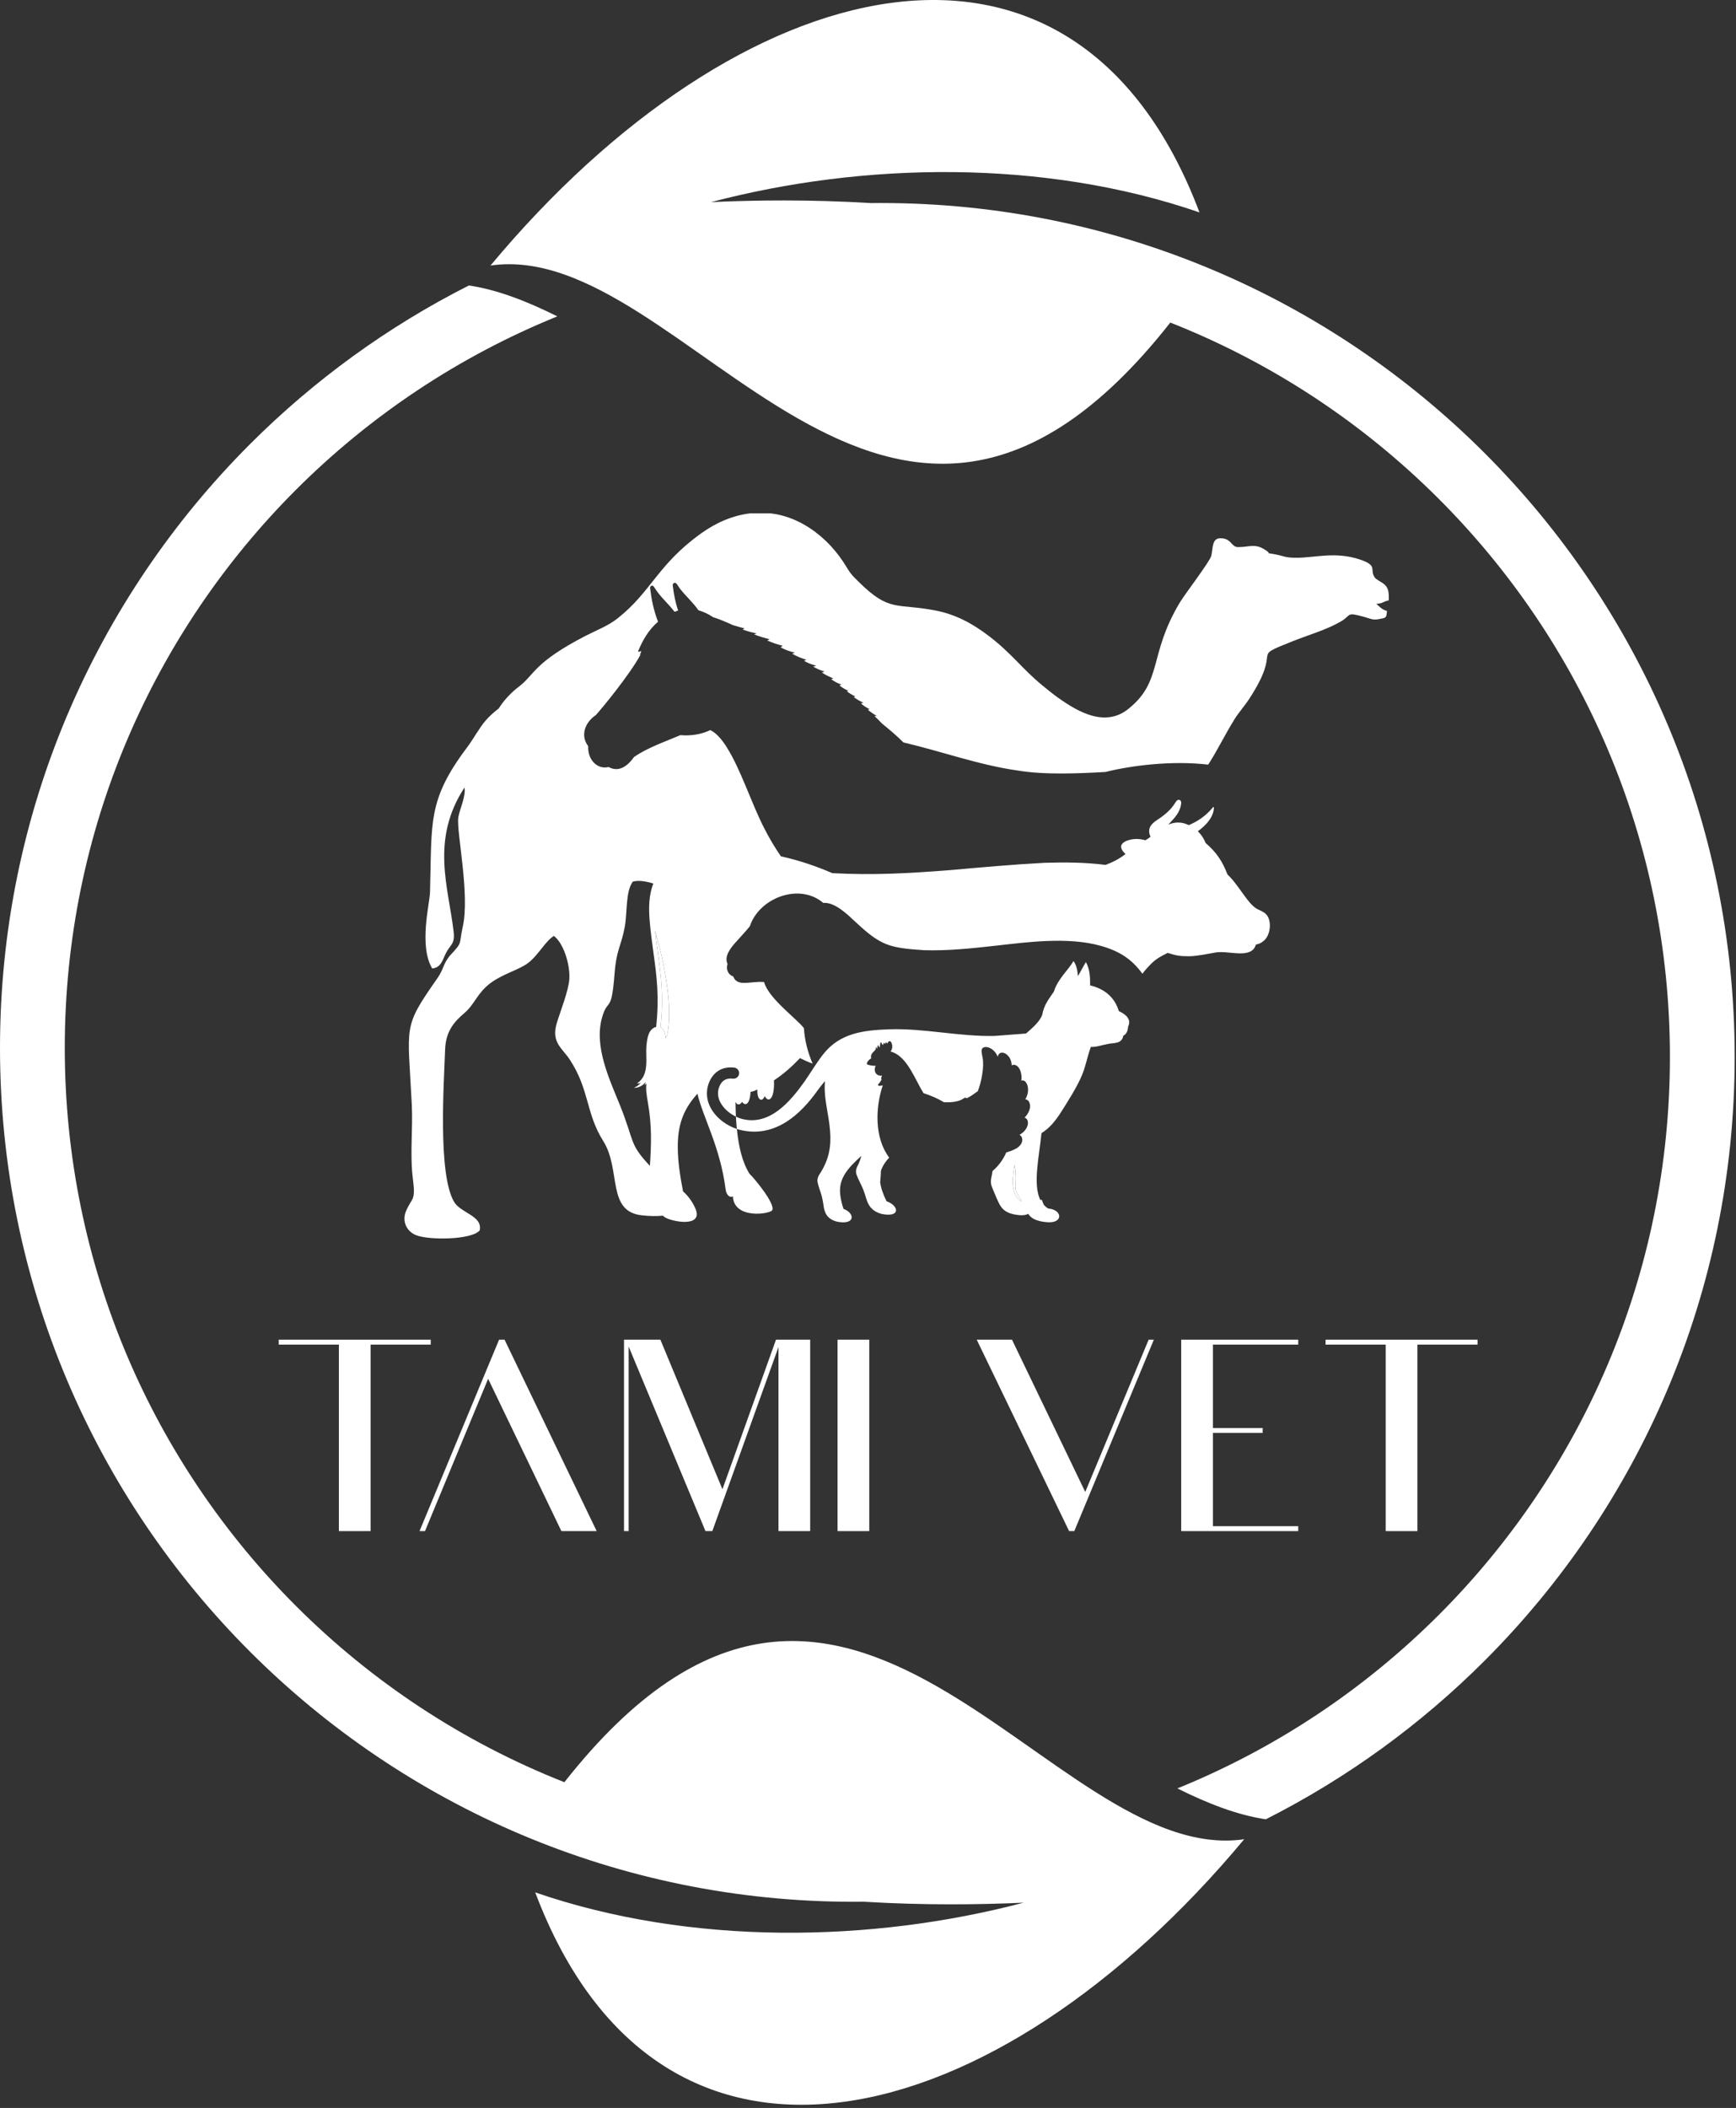 <svg width="472" height="573" viewBox="0 0 472 573" fill="none" xmlns="http://www.w3.org/2000/svg">
<rect x="0" y="0" width="472" height="573" fill="#333333" stroke="none"/>
<path fill-rule="evenodd" clip-rule="evenodd" d="M145.519 514.399C179.69 604.869 271.183 580.532 338.286 499.949C284.981 507.749 230.495 386.562 153.451 484.451C125.855 473.567 101.052 457.13 80.44 436.513C41.627 397.7 17.613 344.071 17.613 284.842C17.613 225.613 41.627 171.985 80.44 133.166C100.575 113.031 124.705 96.881 151.528 85.997C143.299 81.896 135.282 78.764 127.487 77.599C105.392 88.779 85.325 103.377 67.983 120.72C25.98 162.723 0 220.754 0 284.848C0 348.941 25.98 406.967 67.977 448.97C109.975 490.968 168.012 516.953 232.1 516.953L234.824 516.937C251.266 517.933 266.245 517.748 278.31 517.197C236.964 528.08 187.866 529.002 145.514 514.399H145.519Z" fill="white"/>
<path fill-rule="evenodd" clip-rule="evenodd" d="M326.126 57.733C291.955 -32.737 200.461 -8.4 133.358 72.183C186.664 64.383 241.15 185.57 318.194 87.682C345.79 98.565 370.593 115.002 391.205 135.619C430.018 174.433 454.032 228.061 454.032 287.29C454.032 346.519 430.018 400.148 391.205 438.966C371.07 459.101 346.939 475.252 320.117 486.135C328.346 490.237 336.363 493.368 344.158 494.534C366.253 483.353 386.319 468.755 403.662 451.413C445.66 409.41 471.64 351.378 471.64 287.29C471.64 223.197 445.66 165.17 403.662 123.167C361.665 81.17 303.628 55.185 239.54 55.185L236.816 55.201C220.374 54.205 205.395 54.39 193.329 54.941C234.675 44.057 283.773 43.135 326.126 57.739V57.733Z" fill="white"/>
<path d="M181.381 281.359C181.381 281.359 181.37 281.375 181.365 281.385C181.238 281.661 181.105 281.952 180.973 282.249C180.946 281.11 180.644 280.193 180.019 279.562C179.887 279.43 179.744 279.313 179.59 279.207C180.48 270.894 179.733 265.341 178.869 259.003C178.604 257.08 178.334 255.077 178.096 252.889C178.355 253.959 178.636 255.008 178.917 256.041C179.272 257.366 179.611 258.622 179.85 259.698L180.019 260.455C180.978 264.885 181.588 268.901 181.826 272.414C182.075 276.044 181.921 279.054 181.381 281.359V281.359Z" fill="white"/>
<path d="M377.605 163.181C377.605 161.125 377.605 160.038 376.519 158.963C375.814 158.269 374.198 157.59 373.795 157.002C372.274 154.787 374.765 153.807 369.853 152.127C363.118 149.833 357.581 151.613 352.526 151.613C349.252 151.613 349.32 151.179 346.708 150.686C343.147 150.008 346.459 150.962 343.746 149.309C341.102 147.698 339.571 148.72 336.619 148.72C334.707 148.72 334.908 146.309 331.803 146.309C329.445 146.309 329.816 149.112 329.339 151.078C328.963 152.626 322.133 161.527 320.797 163.753C312.208 178.065 316.214 185.128 306.809 192.684C300.615 197.659 293.488 193.812 287.569 189.579C286.08 188.508 284.909 187.534 283.521 186.4C277.835 181.774 275.112 177.609 268.7 172.755C264.498 169.576 259.942 167.022 254.298 165.936C243.807 163.922 241.846 166.46 233.554 158.237C232.07 156.769 231.403 156.197 230.263 154.295C227.72 150.04 224.408 146.362 220.222 143.586C216.789 141.307 213.191 139.988 209.572 139.543H203.939C199.356 140.094 194.841 141.964 190.645 144.974C178.717 153.526 177.25 160.674 167.934 168.077C165.38 170.117 162.122 171.341 159.202 172.845C145.123 180.11 145.362 183.374 141.134 186.606C138.738 188.424 136.942 190.458 135.596 192.588C134.25 193.611 133.032 194.713 131.999 195.905C130.324 197.845 128.671 200.945 127.007 203.149C116.102 217.63 117.475 223.522 116.913 242.55C116.818 245.729 113.834 257.085 117.512 263.258C119.97 263.046 120.368 260.783 121.247 259.066C122.482 256.682 123.711 256.645 123.346 253.381C121.995 241.305 116.955 228.397 126.281 214.08C126.763 216.279 124.919 220.121 124.607 222.203C124.045 226.002 127.828 243.075 125.81 251.966C124.723 256.772 125.889 255.951 122.63 259.432C120.506 261.721 120.744 263.311 118.921 265.912C109.399 279.519 110.867 278.327 111.953 300.116C112.308 307.083 111.392 313.67 112.271 320.547C113.066 326.652 111.969 325.422 110.385 329.243C109.209 332.056 110.645 334.7 112.992 335.702C116.479 337.185 128.369 337.053 130.435 334.43C131.236 330.472 125.317 329.778 123.483 326.731C118.953 319.202 120.749 293.635 121.02 285.337C121.179 280.15 123.69 277.569 126.308 275.333C129.068 272.986 129.741 269.902 133.434 267.173C136.736 264.736 140.927 263.687 143.423 261.88C146.279 259.824 148.281 255.765 150.597 254.414C153.167 256.337 155 261.986 154.804 266.002C154.651 269.16 152.34 274.936 151.397 278.052C149.786 283.366 152.823 284.823 154.963 288.098C160.283 296.232 159.26 302.611 164.013 310.162C168.936 317.977 164.877 329.322 174.515 330.355C176.412 330.562 178.378 330.631 180.228 330.451C180.487 330.7 180.779 330.912 181.107 331.076C181.542 331.298 181.987 331.442 182.405 331.558C183.974 332.014 186.242 332.411 187.916 331.908C188.149 331.839 188.43 331.738 188.711 331.532C188.997 331.336 189.235 331.018 189.341 330.694C189.564 330.011 189.394 329.449 189.272 329.041C189.129 328.586 188.933 328.188 188.758 327.849C188.562 327.446 188.377 327.113 188.181 326.8C187.789 326.159 187.354 325.565 186.888 325.03C186.459 324.543 186.077 324.151 185.706 323.838C184.949 319.821 184.281 315.847 184.281 311.741C184.265 306.241 185.537 301.917 189.347 297.625C189.437 297.519 189.532 297.418 189.622 297.312C191.169 303.835 195.79 311.714 197.274 323.202C197.485 325.099 198.688 325.661 199.261 325.178C199.536 331.532 209.386 329.995 209.948 328.978C210.907 327.25 204.904 320.076 203.791 319.074C201.83 315.969 200.829 311.714 200.347 306.882C197.719 306.018 195.212 304.222 193.707 301.954C192.446 300.052 191.848 297.789 192.415 295.41C192.87 293.513 193.972 291.744 195.732 290.827C196.791 290.276 198.079 290.016 199.631 290.202C200.458 290.297 201.057 291.049 200.956 291.881C200.861 292.708 200.103 293.296 199.276 293.206C198.386 293.1 197.676 293.222 197.13 293.508C196.161 294.006 195.599 295.076 195.35 296.099C194.995 297.577 195.392 299.029 196.23 300.274C197.13 301.636 198.55 302.791 200.092 303.533C200.029 302.224 199.997 300.889 199.976 299.527C200.41 300.486 201.237 300.407 201.756 299.511C202.609 300.741 203.876 300.274 204.072 296.799C204.729 296.708 205.333 296.481 205.905 296.141C205.815 299.13 207.214 299.718 207.919 297.948C208.994 299.988 210.658 298.658 210.436 293.667C212.979 292.003 215.31 289.931 217.509 287.626C218.728 288.241 219.841 288.723 220.943 289.121C219.581 285.963 218.755 282.609 218.574 279.456C216.428 276.743 208.989 271.412 207.733 266.935C205.746 266.781 204.119 267.173 202.233 267.173C200.855 267.173 199.833 266.728 199.356 265.419C197.931 264.958 197.337 263.417 197.814 262.044C196.818 259.951 198.662 257.699 199.859 256.322C201.195 254.79 202.609 253.375 203.881 251.765C206.393 244.113 217.266 239.858 223.852 245.438C226.957 245.162 230.422 248.57 232.494 250.509C239.446 257.016 241.634 257.646 251.204 258.287C257.764 258.483 264.09 257.8 270.597 257.079C278.89 256.163 290.224 254.541 299.29 257.106C304.541 258.589 307.778 260.81 310.608 264.688C311.196 263.904 311.811 263.173 312.452 262.542C314.132 260.709 315.334 260.11 317.48 259.019C319.881 259.792 320.792 259.925 323.267 259.935C325.503 259.919 328.454 259.257 330.642 258.891C334.246 258.351 340.281 260.82 341.473 256.756C341.812 256.703 342.151 256.597 342.485 256.454C343.349 256.073 344.085 255.405 344.514 254.61C344.631 254.403 344.737 254.191 344.816 253.969C345.474 252.4 345.495 249.947 344.329 248.612C343.704 247.902 342.851 247.6 341.759 247.065C341.118 246.688 340.503 246.148 339.799 245.337C339.327 244.802 338.893 244.214 338.474 243.647C337.849 242.799 337.239 241.946 336.614 241.093C336.052 240.319 335.591 239.731 335.173 239.233C334.728 238.693 334.24 238.2 333.742 237.712C332.327 234.046 330.759 231.714 327.786 229.134C327.341 227.957 326.584 226.839 325.688 225.955C327.876 224.333 329.275 222.691 329.816 220.942C329.932 220.576 330.054 220.009 330.038 219.617C330.028 219.368 329.932 219.299 329.789 219.432C329.694 219.527 329.567 219.691 329.477 219.808C327.935 221.604 325.927 223.157 323.219 224.285C321.359 223.379 319.515 223.369 317.65 224.153C319.224 222.426 320.861 220.968 321.147 218.377L321.158 218.309C321.227 217.434 320.395 217.116 319.939 217.678C319.701 217.916 319.536 218.187 319.399 218.414C318.943 219.172 318.047 220.221 317.38 220.783C316.59 221.504 315.769 222.129 314.879 222.712C314.264 223.114 313.644 223.522 313.088 224.179C312.277 225.139 312.288 226.331 312.812 227.443C312.5 227.73 311.949 228.122 311.593 228.297C311.53 228.334 311.472 228.365 311.408 228.403C309.654 227.92 308.017 227.915 306.311 228.556C306.258 228.583 306.205 228.609 306.157 228.625C305.267 229.028 304.451 229.754 304.981 230.835C305.219 231.37 305.595 231.762 306.014 232.143C304.207 233.574 302.305 234.459 300.583 235.105C294.913 234.385 289.805 234.385 284.093 234.528C275.462 234.984 266.978 235.747 258.363 236.52C247.166 237.384 237.581 237.951 226.295 237.347C222.172 235.551 217.34 233.866 212.322 232.779C210.647 230.342 209.153 227.841 207.696 224.964C204.183 218.075 201.518 209.417 197.655 203.223C196.675 201.602 195.075 199.477 193.347 198.571C193.284 198.534 193.215 198.491 193.141 198.454C190.677 199.646 187.746 200.076 184.996 199.827C180.768 201.644 176.195 203.154 172.385 205.772C170.801 208.05 168.342 210.095 165.486 208.495C162.434 209.232 159.764 206.598 159.917 202.826C157.681 199.853 159.133 196.292 161.989 194.395C163.521 192.716 171.13 183.538 174.171 177.932C174.092 177.943 174.017 177.943 173.938 177.948C174.213 177.598 174.304 177.291 174.319 176.952C173.991 177.111 173.758 177.185 173.44 177.148C174.712 174.043 176.344 171.192 178.913 169.004C177.711 165.825 177.16 163.154 176.752 159.837C176.736 159.63 176.815 159.429 176.99 159.302C177.477 158.973 177.774 159.445 177.986 159.789C178.744 160.966 179.454 161.861 180.45 162.932C181.499 164.06 182.464 165.093 183.412 166.307C183.725 166.18 184.043 166.068 184.382 165.952C183.587 163.7 183.205 161.448 182.903 159.101C182.887 158.889 182.972 158.671 183.163 158.539C183.582 158.253 183.9 158.555 184.143 158.92C184.419 159.328 184.599 159.657 184.917 160.07C186.512 162.1 188.456 163.801 189.903 165.888C191.032 166.201 192.483 166.815 193.888 167.764C194.137 167.843 194.386 167.923 194.645 168.024C195.17 168.193 195.721 168.405 196.299 168.638C197.226 169.004 198.222 169.438 199.287 169.936C200.331 170.249 201.369 170.54 202.419 170.811C202.26 170.938 202.09 171.033 201.91 171.113C203.144 171.574 204.411 171.913 205.693 172.173C205.481 172.305 205.259 172.379 205.015 172.432C206.419 172.983 207.818 173.412 209.206 173.741C209.026 173.9 208.825 174.016 208.602 174.096C210.006 174.721 211.405 175.198 212.804 175.537C212.635 175.707 212.428 175.829 212.205 175.929C213.413 176.634 214.722 177.084 216.079 177.386C215.867 177.53 215.623 177.62 215.369 177.673C216.603 178.42 217.912 178.944 219.258 179.326C219.046 179.458 218.813 179.538 218.574 179.585C219.507 180.2 220.641 180.629 221.886 180.931C221.626 181.09 221.351 181.164 221.059 181.17C222.029 181.784 223.073 182.219 224.154 182.516C223.942 182.648 223.698 182.749 223.444 182.781C224.376 183.438 225.42 183.957 226.538 184.375C226.369 184.492 226.183 184.561 225.987 184.609C226.814 185.26 227.752 185.711 228.748 186.076C228.589 186.193 228.409 186.262 228.234 186.309C228.939 186.898 229.781 187.406 230.666 187.761C230.539 187.851 230.364 187.889 230.221 187.894C230.926 188.434 231.705 188.938 232.563 189.298C232.409 189.351 232.272 189.415 232.118 189.468C232.892 190.072 233.766 190.58 234.714 190.999C234.502 191.105 234.296 191.158 234.084 191.195C234.751 191.836 235.552 192.334 236.415 192.763C236.256 192.843 236.097 192.891 235.944 192.896C236.664 193.553 237.491 194.104 238.381 194.597C238.169 194.634 237.952 194.65 237.74 194.623C238.461 195.291 239.144 195.985 239.812 196.679C241.725 198.253 243.908 200.044 245.63 201.814C256.052 204.246 266.099 207.939 276.601 209.433C283.908 210.668 293.244 210.254 300.567 209.841C307.598 208.077 318.678 206.683 328.496 207.849C330.955 204.05 332.804 200.134 335.65 195.503C336.789 193.654 338.331 191.995 339.693 189.907C349.172 175.336 339.168 179.209 351.546 174.271C355.721 172.607 360.633 171.219 364.538 168.951C367.606 167.171 365.773 166.254 371.109 167.748C372.614 168.167 373.202 168.622 374.934 168.289C376.868 167.923 376.937 168.039 377.107 166.074C375.708 165.697 375.141 164.95 374.214 164.145C376.233 163.975 375.798 163.604 377.589 163.186L377.605 163.181ZM178.919 256.041C179.274 257.365 179.613 258.621 179.851 259.697L180.021 260.455C180.98 264.884 181.589 268.901 181.828 272.414C182.077 276.043 181.923 279.053 181.383 281.358C181.372 281.369 181.372 281.374 181.367 281.385C181.24 281.66 181.107 281.951 180.975 282.248C180.948 281.109 180.646 280.192 180.021 279.562C179.888 279.429 179.745 279.313 179.592 279.207C180.482 270.893 179.735 265.34 178.871 259.003C178.606 257.079 178.336 255.076 178.097 252.888C178.357 253.958 178.638 255.007 178.919 256.041V256.041ZM163.701 276.552C165.275 271.078 166.244 275.715 167.081 264.768C167.59 258.086 168.809 257.445 169.842 252.077C170.6 248.172 170.022 242.344 172.057 239.652C173.599 239.207 175.596 239.546 177.636 240.166C177.059 241.607 176.704 243.265 176.561 245.104C176.444 246.673 176.471 248.368 176.624 250.159C176.911 253.487 177.308 256.396 177.695 259.167C178.548 265.441 179.29 270.904 178.399 279.138C176.46 279.647 175.989 281.761 175.755 284.309C175.464 287.626 176.688 292.157 173.212 294.499C173.435 294.562 173.943 294.462 174.182 294.34C173.8 294.907 172.889 295.506 172.332 295.718C173.79 295.707 174.86 295.008 175.554 294.117C175.512 294.382 175.4 294.721 175.241 294.997C175.384 294.891 175.559 294.732 175.75 294.541C175.671 295.288 175.66 296.073 175.739 296.883C175.819 297.763 175.973 298.627 176.121 299.48C177.26 305.912 177.091 310.978 176.699 316.907C170.992 310.845 172.613 310.533 168.576 300.476C165.815 293.598 161.412 284.527 163.706 276.547L163.701 276.552Z" fill="white"/>
<path d="M277.729 326.593C275.006 324.903 275.022 321.077 275.88 316.6C276.198 318.38 276.272 320.15 276.113 321.904C276.044 322.465 276.071 323 276.177 323.514C276.41 324.59 277.502 325.586 277.735 326.593H277.729Z" fill="white"/>
<path d="M306.565 276.542C306.083 275.912 305.283 275.35 304.196 274.841C303.084 271.175 300.477 268.854 296.391 267.847C296.407 265.738 296.375 263.629 295.252 261.52C294.521 262.617 293.795 264.207 293.064 265.304C292.968 264.175 292.815 262.501 291.871 261.234C290.51 263.645 287.564 266.13 286.557 269.511C285.195 271.577 283.886 272.998 283.351 275.891C282.62 277.867 280.511 279.541 278.974 280.935C276.129 281.147 273.278 281.37 270.422 281.592C260.826 281.815 251.341 279.467 241.74 279.796C234.725 280.034 228.451 280.84 223.984 286.372C223.2 287.341 222.479 288.374 221.785 289.413C221.642 289.625 221.494 289.832 221.356 290.044C220.423 291.458 219.539 292.857 218.67 294.086C214.86 299.428 209.323 305.977 201.957 304.207C201.327 304.064 200.702 303.826 200.087 303.529C200.15 304.668 200.23 305.791 200.336 306.878C200.638 306.973 200.951 307.074 201.253 307.143C210.891 309.463 217.832 302.665 222.193 296.534C222.691 295.84 223.269 295.109 223.873 294.383C224.027 294.214 224.148 294.044 224.302 293.875C224.265 294.214 224.26 294.553 224.239 294.887C224.058 298.845 225.325 302.914 225.68 307.317C226.035 311.599 225.404 315.059 223.099 318.763C222.336 319.833 222.146 320.665 222.299 321.385C222.808 323.701 223.449 324.305 223.926 327.792C224.186 329.667 224.858 331.342 227.503 332.062C230.83 332.746 231.927 331.564 231.445 330.356C231.185 329.689 230.459 329.01 229.352 328.618C229.023 327.686 228.79 326.795 228.631 325.937C228.419 324.814 228.329 323.765 228.424 322.779C228.658 320.379 229.998 318.376 231.816 316.479C232.552 315.705 233.374 314.948 234.216 314.19C233.983 315.011 233.681 315.838 233.289 316.675C232.685 317.735 232.621 318.577 232.886 319.292C233.75 321.613 234.481 322.223 235.493 325.709C235.535 325.842 235.583 325.974 235.625 326.112C235.875 326.87 236.214 327.596 236.738 328.221C237.39 328.984 238.323 329.609 239.737 329.985C245.031 331.034 244.358 327.664 241.046 326.541C240.103 324.655 239.515 322.927 239.308 321.354C239.414 320.342 239.488 319.308 239.52 318.275C239.939 316.929 240.749 315.764 241.761 314.661C237.74 309.347 237.962 301.123 240.018 295.035C239.69 295.104 239.446 295.151 238.974 295.162C238.911 295.151 238.847 295.125 238.805 295.072C238.709 294.955 238.715 294.77 238.821 294.664C238.884 294.6 238.948 294.547 239.006 294.484C239.059 294.42 239.112 294.367 239.16 294.304C239.266 294.161 239.356 294.039 239.435 293.901C239.531 293.742 239.621 293.572 239.711 293.387C239.578 293.308 239.531 293.138 239.605 292.979C239.695 292.756 239.758 292.571 239.811 292.375C239.017 292.507 238.36 292.179 238.031 291.585C237.771 291.098 237.74 290.436 238.084 289.71C237.379 289.72 236.733 289.641 236.092 289.445C235.986 289.408 235.79 289.355 235.716 289.249C235.61 289.079 235.784 288.777 235.869 288.623C236.049 288.306 236.5 287.839 236.865 287.717C236.839 287.649 236.828 287.574 236.812 287.484C236.696 286.472 237.469 285.964 237.952 285.439C238.137 285.232 238.111 284.978 238.158 284.655C238.158 284.639 238.185 284.618 238.211 284.612C238.238 284.612 238.264 284.628 238.275 284.655C238.312 284.782 238.354 284.893 238.407 285.01C238.418 285.036 238.444 285.047 238.471 285.047C238.497 285.036 238.513 285.02 238.524 284.994C238.534 284.718 238.577 284.443 238.646 284.173C238.646 284.146 238.672 284.13 238.699 284.13C238.715 284.13 238.741 284.141 238.752 284.167C238.874 284.4 238.964 284.469 239.133 284.676C239.149 284.692 239.176 284.702 239.202 284.692C239.229 284.681 239.244 284.655 239.239 284.639C239.202 284.427 239.319 283.304 239.541 283.314C239.568 283.314 239.584 283.325 239.594 283.351C239.631 283.457 239.939 284.061 240.05 284.061C240.066 284.061 240.092 284.051 240.103 284.035C240.172 283.876 240.225 283.606 240.341 283.457C240.352 283.457 240.384 283.574 240.405 283.574C240.426 283.574 240.447 283.457 240.458 283.457C240.521 283.521 240.553 283.643 240.585 283.722C240.596 283.738 240.622 283.759 240.649 283.759C240.675 283.759 240.691 283.743 240.702 283.722C240.744 283.59 240.797 283.447 240.882 283.319C240.892 283.309 240.908 283.293 240.935 283.293C240.951 283.293 240.972 283.304 240.977 283.319C241.067 283.41 241.12 283.526 241.157 283.632C241.168 283.659 241.194 283.669 241.221 283.669C241.247 283.669 241.263 283.659 241.274 283.632C242.048 281.788 243.277 284.506 242.127 285.831C244.559 286.462 246.255 288.565 247.696 290.981C248.931 293.053 249.974 295.358 251.103 297.165C253.026 297.764 254.95 298.596 256.667 299.624C258.293 299.677 260.45 299.597 261.849 298.68C261.981 298.601 262.114 298.511 262.241 298.431C262.336 298.378 262.453 298.363 262.559 298.378C262.654 298.405 262.744 298.469 262.797 298.548C263.91 298.05 264.864 297.319 265.849 296.609C265.876 296.545 265.902 296.481 265.918 296.423C266.798 294.224 267.662 289.964 267.153 287.505C267.089 287.14 267.026 286.774 266.946 286.393C266.814 285.635 266.761 284.766 267.81 284.623C268.048 284.586 268.271 284.612 268.478 284.649C269.76 284.951 270.809 286.022 271.254 287.24C271.265 287.23 271.265 287.225 271.265 287.214C271.577 286.032 272.52 285.852 273.501 286.483C274.513 287.15 275.048 288.406 275.074 289.598C275.112 289.583 275.143 289.556 275.18 289.535C275.324 289.466 275.498 289.429 275.679 289.439C277.443 289.567 277.968 292.396 277.671 293.747C278.561 293.408 279.139 294.346 279.361 295.067C279.727 296.402 279.43 297.647 278.784 298.824C278.874 298.824 278.969 298.839 279.07 298.876C279.949 299.168 280.172 300.381 280.039 301.155C280.002 301.362 279.944 301.547 279.886 301.733C279.833 301.886 279.769 302.035 279.7 302.188C279.435 302.787 279.043 303.317 278.561 303.81C279.398 304.016 279.547 304.885 279.462 305.632C279.213 306.904 278.286 307.842 277.199 308.478C277.989 308.907 278.1 309.903 277.777 310.666C277.342 311.556 276.548 312.145 275.657 312.515C275.106 312.775 274.555 312.961 274.02 313.13C273.898 313.172 273.76 313.22 273.639 313.257C273.623 313.268 273.596 313.273 273.575 313.284C272.701 315.313 271.413 316.993 269.845 318.328C269.776 318.879 269.686 319.43 269.559 319.981C269.389 320.718 269.362 321.412 269.506 322.064C269.596 322.466 270.332 324.247 271.026 325.826C272.022 328.009 272.679 329.911 277.231 330.319C277.464 330.335 277.666 330.335 277.862 330.335C278.582 330.324 279.144 330.181 279.562 329.954C280.05 330.69 280.686 331.262 281.883 331.681C282.816 332.009 283.923 332.195 285.01 332.243C286.827 332.322 287.77 331.676 287.956 330.897C288.194 329.89 287.134 328.661 285.01 328.512C284.549 328.247 284.172 327.908 283.828 327.543C283.616 327.108 283.425 326.642 283.261 326.138C283.107 326.176 282.975 326.181 282.853 326.165C280.781 322 282.503 314.561 283.171 308.017C285.38 306.644 286.854 304.769 288.157 302.808C288.417 302.405 288.671 302.019 288.92 301.616C289.18 301.197 289.445 300.789 289.704 300.381C292.428 296.047 293.662 293.61 294.415 291.649C295.289 289.371 295.485 287.749 296.587 284.565C297.938 284.697 299.613 284.056 301.489 283.727C301.595 283.712 301.695 283.69 301.801 283.685C303.343 283.473 305.076 283.553 305.404 281.539C306.215 281.158 306.639 280.294 306.729 279.022C307.201 278.09 307.084 277.268 306.533 276.537L306.565 276.542ZM275.88 316.601C276.198 318.381 276.272 320.151 276.113 321.905C276.044 322.466 276.071 323.002 276.177 323.516C276.41 324.591 277.501 325.587 277.734 326.594C275.011 324.904 275.027 321.078 275.885 316.601H275.88Z" fill="white"/>
<path d="M117.111 364.16V365.501H100.759V416.194H92.138V365.501H75.786V364.16H117.116H117.111Z" fill="white"/>
<path d="M132.721 374.789L115.553 416.194H114.064L135.694 364.16H137.183L162.23 416.194H152.639L132.716 374.789H132.721Z" fill="white"/>
<path d="M211.66 366.168L193.671 416.194H191.811L170.923 366.02V416.194H169.662V364.16H179.55L196.421 404.817L210.987 364.16H220.281V416.194H211.66V366.168V366.168Z" fill="white"/>
<path d="M236.345 364.16V416.194H227.724V364.16H236.345Z" fill="white"/>
<path d="M295.064 405.559L312.306 364.154H313.721L292.092 416.188H290.677L265.556 364.154H275.146L295.07 405.559H295.064Z" fill="white"/>
<path d="M343.309 388.169V389.509H329.781V414.858H352.974V416.194H321.16V364.16H352.974V365.501H329.781V388.169H343.309V388.169Z" fill="white"/>
<path d="M401.73 364.16V365.501H385.378V416.194H376.757V365.501H360.405V364.16H401.735H401.73Z" fill="white"/>
</svg>
